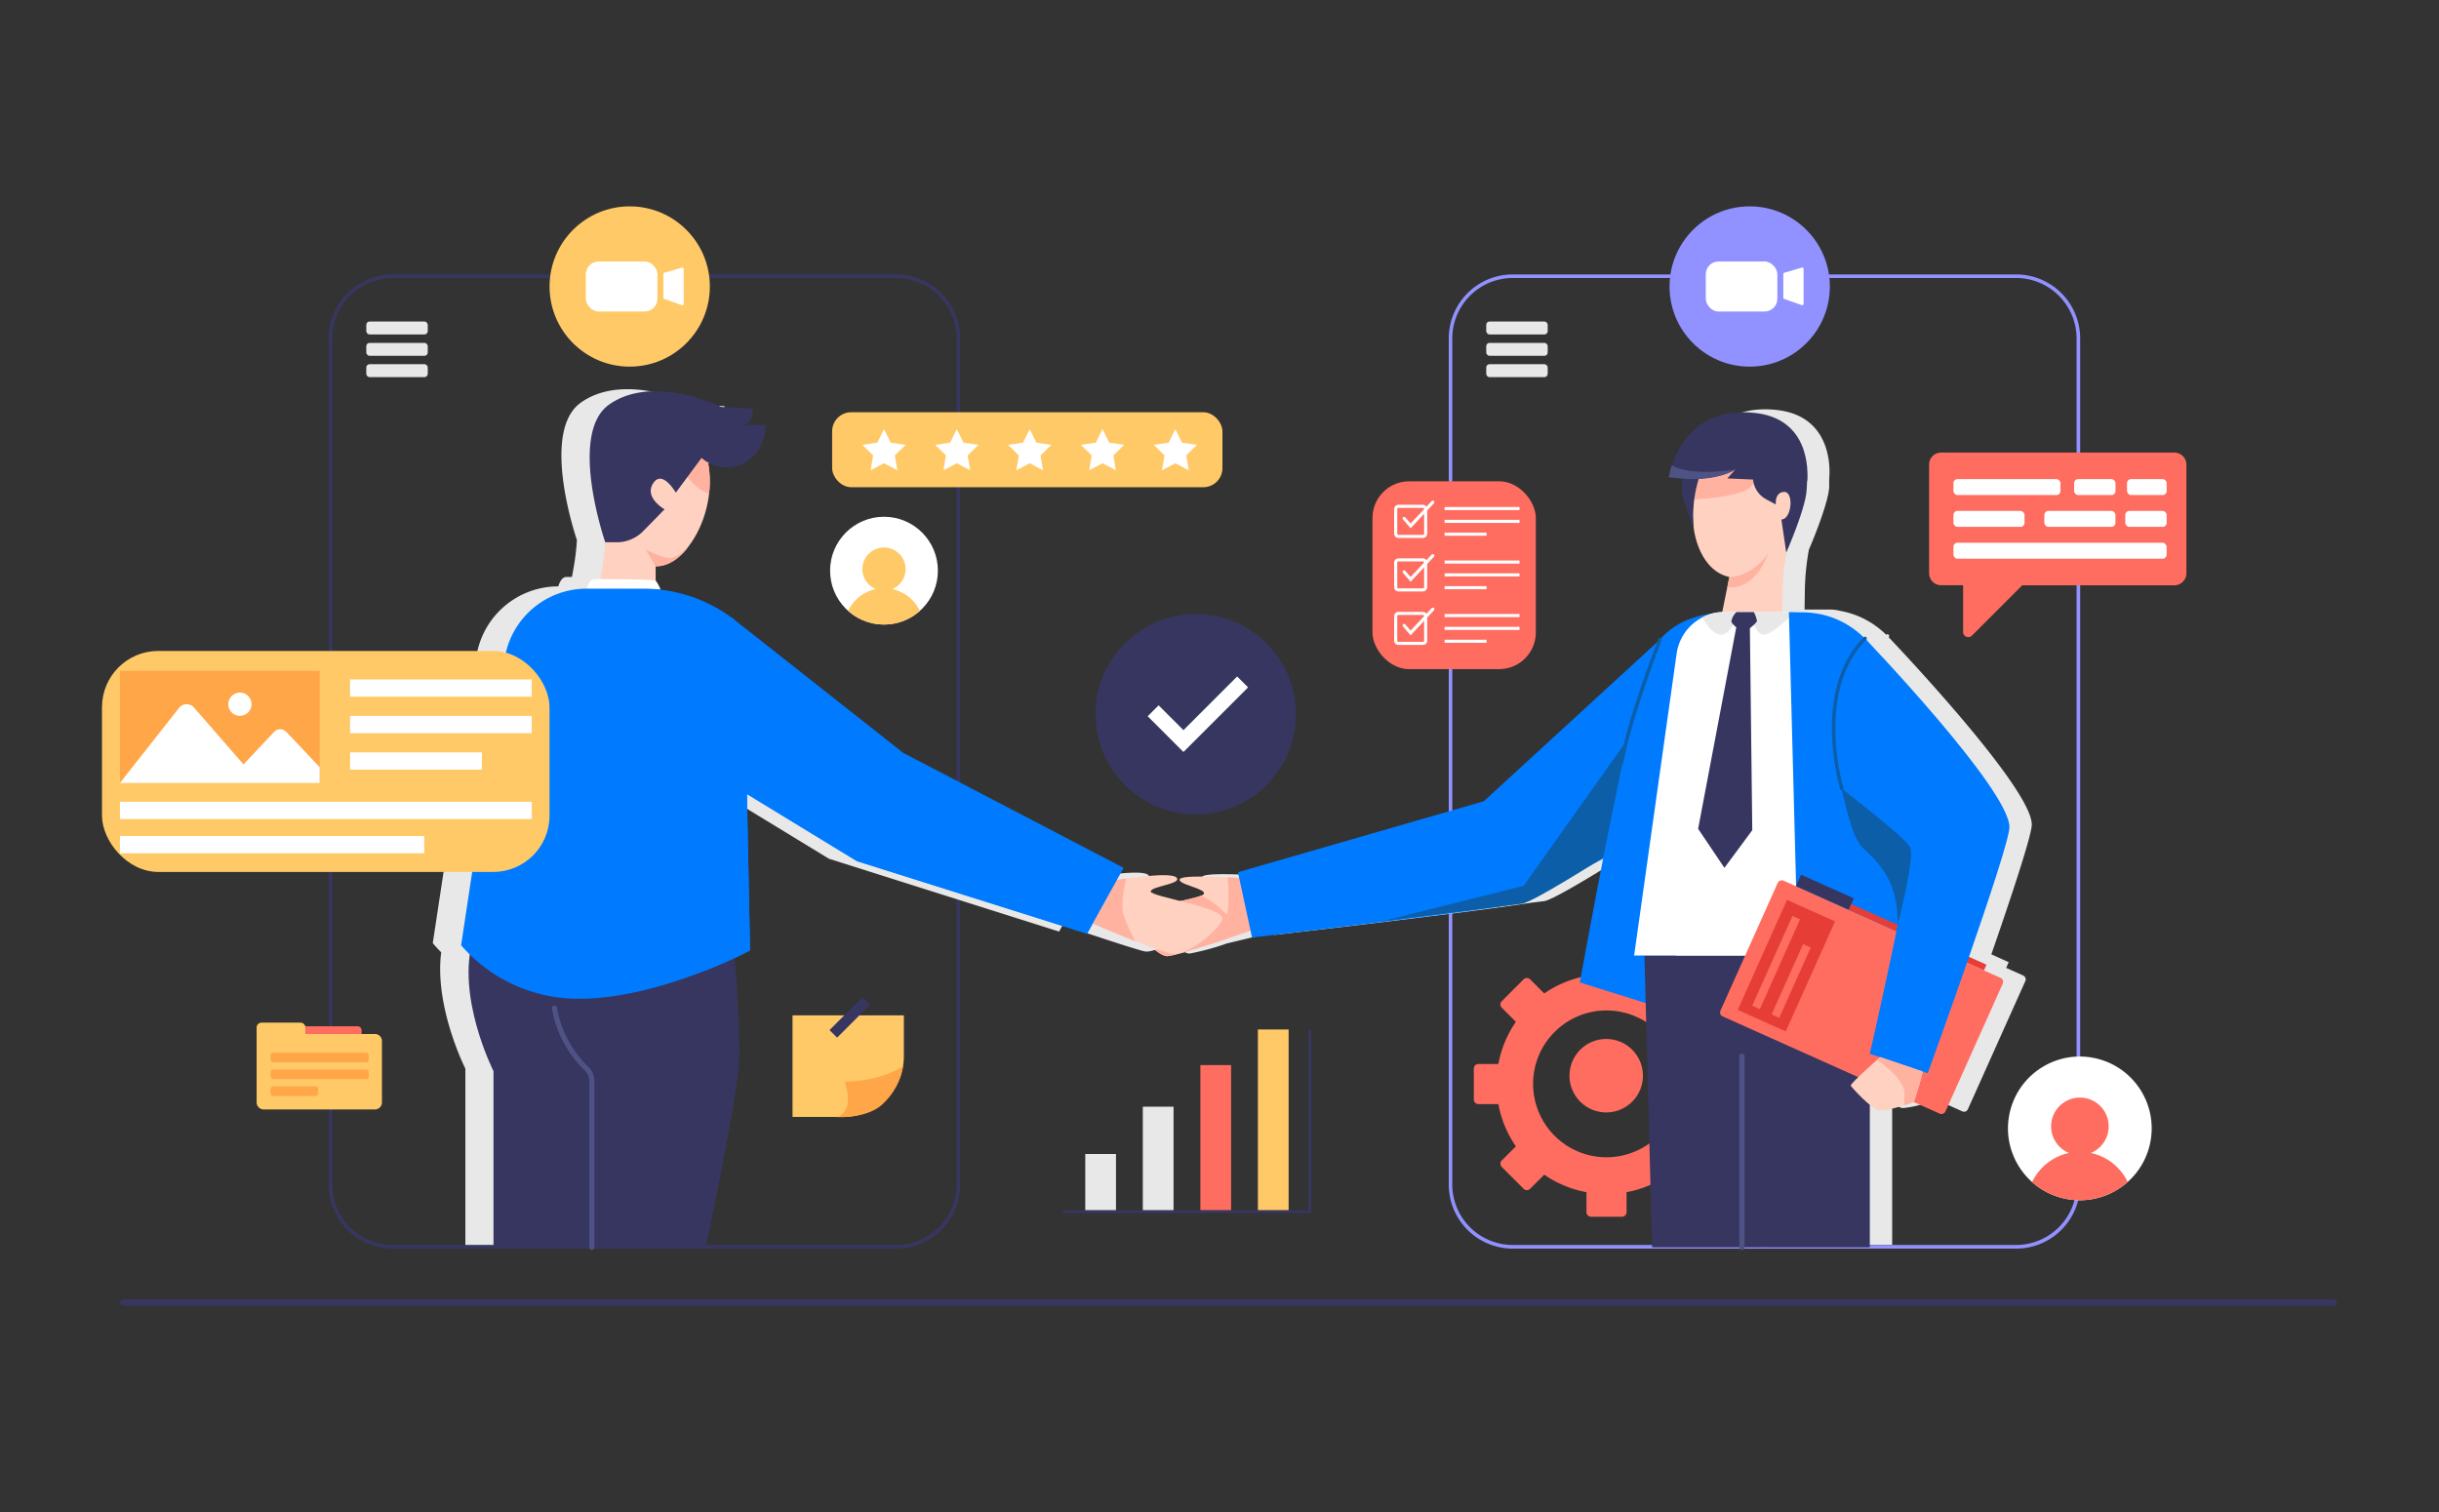 <svg xmlns="http://www.w3.org/2000/svg" xmlns:xlink="http://www.w3.org/1999/xlink" id="Layer_1" data-name="Layer 1" viewBox="0 0 500 310"><rect x="0" y="0" width="500" height="310" fill="#333333" stroke="none"/><defs><style>.cls-1{fill:#ffd1c1;}.cls-2{fill:#fff;}.cls-3{fill:#007bff;}.cls-4{fill:#9192ff;}.cls-5{fill:#e8e8e8;}.cls-6{fill:#373660;}.cls-7{fill:#ffc967;}.cls-8{fill:#fe6d60;}.cls-9{clip-path:url(#clip-path);}.cls-10{fill:#ffb2a0;}.cls-11{clip-path:url(#clip-path-2);}.cls-12{fill:#4f5285;}.cls-13{fill:#0c5ea8;}.cls-14{fill:#e63e36;}.cls-15{clip-path:url(#clip-path-3);}.cls-16{clip-path:url(#clip-path-4);}.cls-17{clip-path:url(#clip-path-5);}.cls-18{clip-path:url(#clip-path-6);}.cls-19{clip-path:url(#clip-path-7);}.cls-20{clip-path:url(#clip-path-8);}.cls-21{fill:#ffa648;}</style><clipPath id="clip-path"><path class="cls-1" d="M256.86,180.19s-14-1.08-14.94,0,5.57,2,4.85,3.11-16.34,3.37-16.27,4.24,6.33,8.57,8.8,8.5S259,189.9,259,189.9Z"></path></clipPath><clipPath id="clip-path-2"><path class="cls-1" d="M361,86.34c5.68,1.15,8.83,9.24,7,18.07l-1.57,7.77a52.7,52.7,0,0,0-1,9.37l-.1,5.74H352.7l1.82-9c-5.68-1.15-8.83-9.24-7-18.07S355.31,85.19,361,86.34Z"></path></clipPath><clipPath id="clip-path-3"><path class="cls-1" d="M385.41,216.74s-6.2,5.47-6,5.85,4.38,5,6,5.11,6.93-1.73,6.93-1.73,2.05-6.19,1.75-6.29Z"></path></clipPath><clipPath id="clip-path-4"><circle class="cls-2" cx="426.39" cy="231.36" r="14.73" transform="translate(103.25 593.19) rotate(-76.72)"></circle></clipPath><clipPath id="clip-path-5"><circle class="cls-2" cx="181.22" cy="117" r="11.05"></circle></clipPath><clipPath id="clip-path-6"><path class="cls-1" d="M228.74,180.46s11.13-1.88,12.43-.55-5.26,1.78-5.27,2.87,15.53,3.3,14.67,5.73-7.12,7.29-10,7.05-16.75-6.29-16.75-6.29Z"></path></clipPath><clipPath id="clip-path-7"><path class="cls-1" d="M134.42,84.26c-5.65,0-10.24,7.13-10.24,15.93v7.73a51.27,51.27,0,0,1-.83,9.17l-2,10.91,13.06,0V116.11c5.65,0,11.1-8.62,11.1-17.41S140.07,84.26,134.42,84.26Z"></path></clipPath><clipPath id="clip-path-8"><path class="cls-3" d="M185.16,154.36l-34.77-27.43a30.64,30.64,0,0,0-18.54-6.24H120.27a17,17,0,0,0-16.83,14.47l-7,46-1.91,12.65a31.79,31.79,0,0,0,24.77,10.95c16.28-.2,34.46-9.89,34.46-9.89l-.64-32.08,22.55,13.76,47.18,14.88,7.49-13.5Z"></path></clipPath></defs><path class="cls-4" d="M413.31,256H310.11A13.13,13.13,0,0,1,297,242.86V69.37a13.13,13.13,0,0,1,13.12-13.11h103.2a13.13,13.13,0,0,1,13.12,13.11V242.86A13.14,13.14,0,0,1,413.31,256ZM310.11,57a12.4,12.4,0,0,0-12.39,12.38V242.86a12.41,12.41,0,0,0,12.39,12.39h103.2a12.41,12.41,0,0,0,12.39-12.39V69.37A12.4,12.4,0,0,0,413.31,57Z"></path><circle class="cls-4" cx="358.69" cy="58.74" r="16.43"></circle><rect class="cls-2" x="349.69" y="53.61" width="14.67" height="10.26" rx="2.61"></rect><path class="cls-2" d="M369.36,62.56l-3.59-1.27a.28.28,0,0,1-.19-.27V56.18a.27.27,0,0,1,.2-.26l3.6-1.06a.29.29,0,0,1,.36.27V62.3A.28.28,0,0,1,369.36,62.56Z"></path><rect class="cls-5" x="304.68" y="65.92" width="12.6" height="2.65" rx="0.67"></rect><rect class="cls-5" x="304.68" y="70.3" width="12.6" height="2.65" rx="0.67"></rect><rect class="cls-5" x="304.68" y="74.67" width="12.6" height="2.65" rx="0.67"></rect><path class="cls-6" d="M183.71,256H80.51a13.14,13.14,0,0,1-13.12-13.12V69.37A13.13,13.13,0,0,1,80.51,56.26h103.2a13.13,13.13,0,0,1,13.12,13.11V242.86A13.14,13.14,0,0,1,183.71,256ZM80.51,57A12.4,12.4,0,0,0,68.12,69.37V242.86a12.41,12.41,0,0,0,12.39,12.39h103.2a12.41,12.41,0,0,0,12.39-12.39V69.37A12.4,12.4,0,0,0,183.71,57Z"></path><circle class="cls-7" cx="129.09" cy="58.74" r="16.43"></circle><rect class="cls-2" x="120.1" y="53.61" width="14.67" height="10.26" rx="2.61"></rect><path class="cls-2" d="M139.77,62.56l-3.6-1.27A.29.29,0,0,1,136,61V56.18a.27.27,0,0,1,.2-.26l3.6-1.06a.29.29,0,0,1,.36.27V62.3A.27.27,0,0,1,139.77,62.56Z"></path><rect class="cls-5" x="75.09" y="65.92" width="12.6" height="2.65" rx="0.67"></rect><rect class="cls-5" x="75.09" y="70.3" width="12.6" height="2.65" rx="0.67"></rect><rect class="cls-5" x="75.09" y="74.67" width="12.6" height="2.65" rx="0.67"></rect><path class="cls-8" d="M445.76,92.79H397.93a2.46,2.46,0,0,0-2.46,2.46v22.28a2.46,2.46,0,0,0,2.46,2.46h4.51v9.58a1.06,1.06,0,0,0,1.81.75L414.57,120h31.19a2.46,2.46,0,0,0,2.45-2.46V95.25A2.46,2.46,0,0,0,445.76,92.79Z"></path><rect class="cls-2" x="400.46" y="98.23" width="21.94" height="3.27" rx="0.83"></rect><rect class="cls-2" x="400.46" y="111.28" width="43.7" height="3.27" rx="0.83"></rect><rect class="cls-2" x="425.2" y="98.23" width="8.48" height="3.27" rx="0.83"></rect><rect class="cls-2" x="436.04" y="98.23" width="8.13" height="3.27" rx="0.83"></rect><rect class="cls-2" x="435.69" y="104.75" width="8.48" height="3.27" rx="0.83"></rect><rect class="cls-2" x="400.46" y="104.75" width="14.57" height="3.27" rx="0.83"></rect><rect class="cls-2" x="419.1" y="104.75" width="14.57" height="3.27" rx="0.83"></rect><rect class="cls-8" x="281.36" y="98.68" width="33.49" height="38.51" rx="7.52"></rect><path class="cls-2" d="M291.69,110.29h-5a.89.89,0,0,1-.89-.9v-5a.89.89,0,0,1,.89-.9h5a.89.89,0,0,1,.89.9v5A.89.89,0,0,1,291.69,110.29Zm-5-6.15a.25.25,0,0,0-.25.26v5a.25.25,0,0,0,.25.26h5a.25.25,0,0,0,.26-.26v-5a.25.25,0,0,0-.26-.26Z"></path><rect class="cls-2" x="296.15" y="103.95" width="15.35" height="0.63"></rect><rect class="cls-2" x="296.15" y="106.58" width="15.35" height="0.63"></rect><rect class="cls-2" x="296.15" y="109.21" width="8.59" height="0.63"></rect><path class="cls-2" d="M289.18,108.31l-1.55-1.8a.33.33,0,0,1,0-.45.31.31,0,0,1,.44,0l1.1,1.28,4.35-4.62a.32.32,0,0,1,.46.44Z"></path><path class="cls-2" d="M291.69,121.26h-5a.89.89,0,0,1-.89-.89v-5a.89.89,0,0,1,.89-.89h5a.89.89,0,0,1,.89.89v5A.89.89,0,0,1,291.69,121.26Zm-5-6.15a.26.26,0,0,0-.25.26v5a.26.26,0,0,0,.25.26h5a.26.26,0,0,0,.26-.26v-5a.26.26,0,0,0-.26-.26Z"></path><rect class="cls-2" x="296.15" y="114.92" width="15.35" height="0.63"></rect><rect class="cls-2" x="296.15" y="117.55" width="15.35" height="0.63"></rect><rect class="cls-2" x="296.15" y="120.18" width="8.59" height="0.63"></rect><path class="cls-2" d="M289.18,119.28l-1.55-1.8a.33.33,0,0,1,0-.45.31.31,0,0,1,.44,0l1.1,1.27,4.35-4.62a.32.32,0,0,1,.46.44Z"></path><path class="cls-2" d="M291.69,132.23h-5a.89.89,0,0,1-.89-.89v-5a.89.89,0,0,1,.89-.89h5a.89.89,0,0,1,.89.89v5A.89.89,0,0,1,291.69,132.23Zm-5-6.15a.26.26,0,0,0-.25.26v5a.26.26,0,0,0,.25.26h5a.26.26,0,0,0,.26-.26v-5a.26.26,0,0,0-.26-.26Z"></path><rect class="cls-2" x="296.15" y="125.89" width="15.35" height="0.63"></rect><rect class="cls-2" x="296.15" y="128.52" width="15.35" height="0.63"></rect><rect class="cls-2" x="296.15" y="131.16" width="8.59" height="0.63"></rect><path class="cls-2" d="M289.18,130.26l-1.55-1.81a.32.32,0,0,1,0-.44.31.31,0,0,1,.44,0l1.1,1.27,4.35-4.61a.32.32,0,0,1,.45,0,.33.33,0,0,1,0,.45Z"></path><path class="cls-8" d="M329.34,237.27a15.05,15.05,0,1,1,15.05-15.05A15.07,15.07,0,0,1,329.34,237.27Zm26.26-19.16h-4.1a22.34,22.34,0,0,0-3.58-8.65l2.9-2.9a.94.94,0,0,0,0-1.32l-4.5-4.5a.94.94,0,0,0-1.32,0l-2.9,2.9a22.34,22.34,0,0,0-8.65-3.58V196a.94.94,0,0,0-.93-.94h-6.36a.93.93,0,0,0-.93.94v4.1a22.38,22.38,0,0,0-8.66,3.58l-2.9-2.9a.94.94,0,0,0-1.32,0l-4.49,4.5a.92.92,0,0,0,0,1.32l2.9,2.9a22.21,22.21,0,0,0-3.59,8.65h-4.1a.93.93,0,0,0-.93.93v6.36a.93.93,0,0,0,.93.93h4.1a22.25,22.25,0,0,0,3.59,8.66l-2.9,2.9a.92.92,0,0,0,0,1.32l4.49,4.49a.92.92,0,0,0,1.32,0l2.9-2.9a22.4,22.4,0,0,0,8.66,3.59v4.1a.93.93,0,0,0,.93.93h6.36a.93.93,0,0,0,.93-.93v-4.1a22.36,22.36,0,0,0,8.65-3.59l2.9,2.9a.92.92,0,0,0,1.32,0l4.5-4.49a.94.94,0,0,0,0-1.32l-2.9-2.9a22.38,22.38,0,0,0,3.58-8.66h4.1a.93.93,0,0,0,.94-.93V219A.94.94,0,0,0,355.6,218.11Z"></path><circle class="cls-8" cx="329.34" cy="222.22" r="7.51" transform="matrix(0.08, -1, 1, 0.08, 80.71, 532.11)"></circle><path class="cls-5" d="M414.75,200l-6.94-3.11h0l3.46,1.55.52-1.17-3.56-1.6c4.16-12,8.29-24.48,8.29-26.6,0-7.36-26.49-35.41-29.34-38.42h0a.36.36,0,0,0-.51-.51h0a17.84,17.84,0,0,0-9.35-4.88,8.76,8.76,0,0,0-2.24-.29h-5.14L370,121a51.06,51.06,0,0,1,.82-8.28s4-9.24,4.17-12.89c0-.68,0-1.24,0-1.73,0,0,1.54-12.45-10.39-14-11.68-1.48-15.92,6.48-17.33,10.69h0A8.09,8.09,0,0,0,347,96.1c-.2.76-.27,1.23-.27,1.23,1,.13,1.88.21,2.75.26h.05a10.79,10.79,0,0,0,.52,5.31l1.8,5h0c.14,2.92,2.39,9.85,7.29,9.86h0L357.65,125h0a8.2,8.2,0,0,0-2.37.36,16.37,16.37,0,0,0-10.13,5,.6.6,0,0,0-.11-.06.36.36,0,0,0-.47.2l-.26.69-35.54,32.61-50.32,14.53-2.3-.06s.05.43.11,1.12c-4.09-.2-9.19-.31-9.75.32-.95,1.08,5.57,2,4.84,3.12S235,186.13,235.09,187s6.32,8.57,8.8,8.5a50.53,50.53,0,0,0,7.56-2.05h0l9.68-2.33.12.56S302,187,313.76,185.1l2.78-.34c1.72-.2,10.61-5.65,14.67-8.19l2-1.08c-2.66,13.68-4.78,25.42-4.78,25.42l13.5,4.22,1.32,50.08h17.88a.54.54,0,0,0,1.07,0H387.9V226a4.76,4.76,0,0,0,2.09,1.19,20,20,0,0,0,4.94-1.08h0l4,.24h0l3.35,1.51a.86.86,0,0,0,1.14-.44l11.77-26.26A.86.86,0,0,0,414.75,200Zm-62.94-92.06Z"></path><path class="cls-1" d="M256.86,180.19s-14-1.08-14.94,0,5.57,2,4.85,3.11-16.34,3.37-16.27,4.24,6.33,8.57,8.8,8.5S259,189.9,259,189.9Z"></path><g class="cls-9"><path class="cls-10" d="M251.56,178.75s.95,7.71-.58,10.55-6.25,6.48-6.25,6.48l17.09-6L260.73,179Z"></path><path class="cls-10" d="M238.63,184.69c4.79-5.48,12.24,1.76,14.48,4.63,1.22,1.55-2.24,3.59-5.56,5.1-3.07,1.4-7.73,3.38-10.61,1.62l-6-6.53S234.54,189.38,238.63,184.69Z"></path></g><path class="cls-3" d="M353.51,125.68s-11.93-.69-15.82,10-13.82,65.75-13.82,65.75l18.2,5.69Z"></path><path class="cls-6" d="M337.11,195.91l1.58,59.83h44.63V224a11.94,11.94,0,0,1,2.92-7.87c2.66-3,6.05-9.16,5.26-20.19Z"></path><path class="cls-1" d="M361,86.34c5.68,1.15,8.83,9.24,7,18.07l-1.57,7.77a52.7,52.7,0,0,0-1,9.37l-.1,5.74H352.7l1.82-9c-5.68-1.15-8.83-9.24-7-18.07S355.31,85.19,361,86.34Z"></path><g class="cls-11"><path class="cls-10" d="M360.09,95.61a4.41,4.41,0,0,1-3,5.24c-3.92,1.44-10.83,1.57-10.83,1.57s.14-6.76,1.76-7.53S360.09,95.61,360.09,95.61Z"></path></g><path class="cls-10" d="M354.52,118.32s4.23.21,7.89-4.72c0,0-2.37,7.45-8.3,6.75Z"></path><path class="cls-6" d="M359,96l.42,2.64a5.12,5.12,0,0,0,2.63,3.71l2,1.08s-.29-2.51,1.71-2.57,1.6,5.55-.57,5.66l1,6.77s4.05-9.23,4.17-12.89a25.69,25.69,0,0,0,0-4.4Z"></path><path class="cls-6" d="M345.39,96,345.12,97a11,11,0,0,0,.3,6.41l1.8,5A26.62,26.62,0,0,1,349,96Z"></path><path class="cls-6" d="M370.47,98.66s-10.55-.27-16.36-.57l1.62-1.83s-4.3,2.86-13.63,1.6c0,0,2.23-15.15,18-13.16C372,86.21,370.47,98.66,370.47,98.66Z"></path><path class="cls-12" d="M342.74,95.39s3.08,2.36,13,.87c0,0-3.37,2.46-10.83,1.87l-2.8-.27A19.3,19.3,0,0,1,342.74,95.39Z"></path><path class="cls-2" d="M353.51,125.49h17a8.74,8.74,0,0,1,8.71,8.16l4.11,62.26H335l8.71-61.9A9.91,9.91,0,0,1,353.51,125.49Z"></path><path class="cls-3" d="M340.32,131.11l-36.13,33.16-50.41,14.56,2.89,13.38s54-6.24,55.6-7.2c4-2.44,22.09-12,22.09-12Z"></path><path class="cls-12" d="M357.1,256.28a.54.54,0,0,1-.54-.54v-39.1a.54.54,0,1,1,1.07,0v39.1A.54.54,0,0,1,357.1,256.28Z"></path><path class="cls-13" d="M328.65,175.83l4.93-24.12-21.24,29.91-28.79,7.2s26.15-3.27,28.4-3.52S328.65,175.83,328.65,175.83Z"></path><path class="cls-5" d="M356.53,125.49s-1.55,4.64-3.65,4.64S349,126.6,349,126.6a8.09,8.09,0,0,1,4.11-1.11Z"></path><path class="cls-5" d="M358.69,125.49s1,4.61,2.89,4.64,6.33-4.64,6.33-4.64Z"></path><path class="cls-3" d="M366.73,125.49,368.87,207l29.09-11-10.9-56a17.88,17.88,0,0,0-17.54-14.46Z"></path><path class="cls-6" d="M360.18,127.26a6.47,6.47,0,0,0-.64-1.77H356a3.24,3.24,0,0,0-1.06,1.92c0,.24.45.73,1,1.21l-7.82,41.31,5.39,8,5.71-7.72-.49-41.41C359.45,128.22,360.2,127.55,360.18,127.26Z"></path><rect class="cls-8" x="366.4" y="179.19" width="30.5" height="50.54" rx="0.86" transform="translate(38.97 469.1) rotate(-65.86)"></rect><rect class="cls-6" x="368.16" y="181.66" width="11.85" height="2.57" transform="translate(107.55 -137.01) rotate(24.14)"></rect><rect class="cls-14" x="377.9" y="191.53" width="30.38" height="1.28" transform="translate(112.99 -143.97) rotate(24.14)"></rect><rect class="cls-14" x="360.8" y="185.64" width="10.79" height="24.72" transform="translate(113.02 -132.46) rotate(24.14)"></rect><rect class="cls-8" x="363.24" y="187.27" width="1.71" height="20.17" transform="translate(112.57 -131.66) rotate(24.14)"></rect><rect class="cls-8" x="366.32" y="193.25" width="1.71" height="15.78" transform="translate(114.39 -132.59) rotate(24.14)"></rect><path class="cls-3" d="M382.34,130.92s29.59,30.9,29.6,38.67c0,4.28-16.75,50.46-16.75,50.46l-11.87-4s9.39-41.31,8.3-42.34-14.54-9.05-14.54-9.83S382.34,130.92,382.34,130.92Z"></path><path class="cls-13" d="M389,189.65s3.67-14,2.58-16-14.06-12-14.06-12,1.91,9.58,4.09,11.91S389.27,179.47,389,189.65Z"></path><path class="cls-1" d="M385.41,216.74s-6.2,5.47-6,5.85,4.38,5,6,5.11,6.93-1.73,6.93-1.73,2.05-6.19,1.75-6.29Z"></path><g class="cls-15"><path class="cls-10" d="M384,216.74s6.3,3.95,6.41,7.36-.47,4.18-.47,4.18l4.4-1.42s1.82-9.47.86-9.53-9.79-3.06-9.79-3.06Z"></path></g><path class="cls-13" d="M377.56,162a.36.36,0,0,1-.35-.26,49.13,49.13,0,0,1-1.66-11.44c-.14-5.86.88-14,6.54-19.66a.35.35,0,0,1,.51,0,.36.36,0,0,1,0,.51c-5.48,5.45-6.46,13.41-6.33,19.12a48.52,48.52,0,0,0,1.63,11.26.36.36,0,0,1-.24.45Z"></path><path class="cls-13" d="M332.45,156.65h-.07a.38.38,0,0,1-.29-.42c1.84-9.92,7.84-25.1,7.9-25.25a.36.36,0,0,1,.47-.21.37.37,0,0,1,.2.47c-.06.15-6,15.27-7.86,25.12A.35.35,0,0,1,332.45,156.65Z"></path><circle class="cls-6" cx="245.12" cy="146.43" r="20.54"></circle><polygon class="cls-2" points="255.86 140.93 253.62 138.69 242.61 149.7 237.52 144.61 235.28 146.85 242.6 154.17 242.65 154.12 242.66 154.13 255.86 140.93"></polygon><rect class="cls-7" x="170.59" y="84.52" width="80.01" height="15.37" rx="3.91"></rect><polygon class="cls-2" points="181.22 87.98 182.59 90.76 185.66 91.2 183.44 93.37 183.96 96.42 181.22 94.98 178.48 96.42 179 93.37 176.78 91.2 179.85 90.76 181.22 87.98"></polygon><polygon class="cls-2" points="196.15 87.98 197.52 90.76 200.59 91.2 198.37 93.37 198.9 96.42 196.15 94.98 193.41 96.42 193.93 93.37 191.71 91.2 194.78 90.76 196.15 87.98"></polygon><polygon class="cls-2" points="211.09 87.98 212.46 90.76 215.53 91.2 213.31 93.37 213.83 96.42 211.09 94.98 208.34 96.42 208.87 93.37 206.65 91.2 209.72 90.76 211.09 87.98"></polygon><polygon class="cls-2" points="226.02 87.98 227.39 90.76 230.46 91.2 228.24 93.37 228.76 96.42 226.02 94.98 223.28 96.42 223.8 93.37 221.58 91.2 224.65 90.76 226.02 87.98"></polygon><polygon class="cls-2" points="240.95 87.98 242.32 90.76 245.39 91.2 243.17 93.37 243.7 96.42 240.95 94.98 238.21 96.42 238.73 93.37 236.51 91.2 239.58 90.76 240.95 87.98"></polygon><circle class="cls-2" cx="426.39" cy="231.36" r="14.73" transform="translate(103.25 593.19) rotate(-76.72)"></circle><g class="cls-16"><path class="cls-8" d="M428.63,236.39a5.9,5.9,0,1,0-4.49,0,10.86,10.86,0,0,0-8.59,10.07h21.67A10.85,10.85,0,0,0,428.63,236.39Z"></path></g><circle class="cls-2" cx="181.22" cy="117" r="11.05"></circle><g class="cls-17"><path class="cls-7" d="M182.9,120.78a4.43,4.43,0,1,0-3.36,0,8.13,8.13,0,0,0-6.45,7.55h16.26A8.13,8.13,0,0,0,182.9,120.78Z"></path></g><path class="cls-5" d="M230.12,182.28c0-1.1,6.58-1.54,5.28-2.87-1-1-7.09-.24-10.37.23.09-.44.16-.71.16-.71l-1.23-.31.65-1.17-45.22-23.59-34.78-27.44a30.59,30.59,0,0,0-15-6h0a6.9,6.9,0,0,0-1-1.83v-3a5.92,5.92,0,0,0,1.7-.21h0s8.52-1.09,8.73-11.79h0a23,23,0,0,0,.52-2.89,4.37,4.37,0,0,0,1,.18,52.44,52.44,0,0,0,.06-6,7.85,7.85,0,0,0,5.6-.25c4.95-2,4.95-8,4.95-8h-4.78c.8-.1,2.15-.66,2.15-3.36L142.07,83s-13.93-6.9-23-.45c-8.44,6-.84,28.05-.8,28.17a48.9,48.9,0,0,1-.72,5.91l-.3,1.66h-1.15c-1.16,0-1.64,1.93-1.64,1.93a17,17,0,0,0-16.82,14.48l-7,46-1.92,12.66a21.12,21.12,0,0,0,1.73,1.88C89,206.45,95.4,219.1,95.4,219.1v36.14h43.48s6.62-30.62,6.86-38.44c.18-5.71-.5-15.82-.88-20.85,2-.93,3.17-1.56,3.17-1.56l-.64-32.07,22.55,13.75L217.12,191l.74-1.34s15.73,5.33,17,5.43c2.85.24,9.12-4.62,10-7S230.11,183.37,230.12,182.28Z"></path><path class="cls-6" d="M150.39,193.42s1.37,16.06,1.12,23.88-6.85,38.44-6.85,38.44H101.17V219.61s-7.84-15.46-4.1-27.37Z"></path><path class="cls-12" d="M121.36,256.28a.54.54,0,0,1-.54-.54V221.63a3,3,0,0,0-1-2.21A23.16,23.16,0,0,1,113.2,207a.54.54,0,1,1,1-.22,22.07,22.07,0,0,0,6.35,11.88,4.12,4.12,0,0,1,1.29,3v34.11A.54.54,0,0,1,121.36,256.28Z"></path><path class="cls-1" d="M228.74,180.46s11.13-1.88,12.43-.55-5.26,1.78-5.27,2.87,15.53,3.3,14.67,5.73-7.12,7.29-10,7.05-16.75-6.29-16.75-6.29Z"></path><g class="cls-18"><path class="cls-10" d="M231,179.43s-1.23,4.89-.82,7.4,3.23,7.37,3.23,7.37l-10.56-4.42,5.32-11.05Z"></path></g><path class="cls-1" d="M134.42,84.26c-5.65,0-10.24,7.13-10.24,15.93v7.73a51.27,51.27,0,0,1-.83,9.17l-2,10.91,13.06,0V116.11c5.65,0,11.1-8.62,11.1-17.41S140.07,84.26,134.42,84.26Z"></path><g class="cls-19"><path class="cls-10" d="M138.94,94.78s3.24,6.37,7.45,6.63c0,0,.59-8.24-.87-10.37Z"></path></g><path class="cls-6" d="M124.08,111.18h2.34a7.6,7.6,0,0,0,5.43-2.28l4.39-4.48s-4.24-2.37-2.35-5.32,4.65,1.91,4.65,1.91l5.28-7.13a7.68,7.68,0,0,0,8.23,1.27c4.94-2,4.94-8,4.94-8h-5.35s2.72.47,2.72-3.37l-6.52-.35s-13.92-6.91-23-.46C116.41,89,124.08,111.18,124.08,111.18Z"></path><path class="cls-10" d="M134.42,116.11l-2.07-3.44s3.69,1.93,5.22,1.72,3.6-2.37,3.6-2.37S138.45,116.23,134.42,116.11Z"></path><path class="cls-2" d="M120.27,120.69s.48-1.91,1.63-1.94,12.12,0,12.52.31a6.62,6.62,0,0,1,1,1.83S121.36,121,120.27,120.69Z"></path><path class="cls-3" d="M185.16,154.36l-34.77-27.43a30.64,30.64,0,0,0-18.54-6.24H120.27a17,17,0,0,0-16.83,14.47l-7,46-1.91,12.65a31.79,31.79,0,0,0,24.77,10.95c16.28-.2,34.46-9.89,34.46-9.89l-.64-32.08,22.55,13.76,47.18,14.88,7.49-13.5Z"></path><g class="cls-20"><path class="cls-3" d="M144.05,199.24l3.13-51.18s27.33,24.22,31.66,26.77,45,14.44,45,14.44v4.15s-45.8-13.71-48.35-14S157,167.65,157,167.65v27.91s-10.91,2.92-12.94,3.68"></path></g><path class="cls-3" d="M146.84,148.11a52.57,52.57,0,0,1-.38-8.15c.19-6,1.42-10.45,3.65-13.25l.55.43c-5.11,6.42-3.15,20.73-3.13,20.87Z"></path><rect class="cls-7" x="20.91" y="133.46" width="91.74" height="45.31" rx="11.53"></rect><rect class="cls-21" x="24.59" y="137.53" width="40.94" height="23"></rect><path class="cls-2" d="M24.59,160.53l12.1-15.38a2,2,0,0,1,3.08-.08l10.15,11.65,6.28-6.67a1.72,1.72,0,0,1,2.49,0l6.84,7.23v3.25Z"></path><circle class="cls-2" cx="49.18" cy="144.38" r="2.39"></circle><rect class="cls-2" x="71.77" y="139.3" width="37.23" height="3.54"></rect><rect class="cls-2" x="71.77" y="146.78" width="37.23" height="3.54"></rect><rect class="cls-2" x="71.77" y="154.26" width="27.01" height="3.54"></rect><rect class="cls-2" x="24.59" y="164.39" width="84.42" height="3.54"></rect><rect class="cls-2" x="24.59" y="171.4" width="62.38" height="3.54"></rect><rect class="cls-5" x="222.48" y="236.6" width="6.3" height="11.54"></rect><rect class="cls-5" x="234.28" y="226.9" width="6.3" height="21.24"></rect><rect class="cls-8" x="246.08" y="218.37" width="6.3" height="29.77"></rect><rect class="cls-7" x="257.87" y="211.07" width="6.3" height="37.07"></rect><polygon class="cls-6" points="268.83 248.71 217.94 248.71 217.94 248.15 268.27 248.15 268.27 211.05 268.83 211.05 268.83 248.71"></polygon><path class="cls-7" d="M162.47,208.18h22.82v8.47A12.39,12.39,0,0,1,172.9,229H162.47Z"></path><path class="cls-21" d="M185.13,218.6s-4.14,3.05-12,3.16c0,0,2.35,5.94-1.57,7.27,0,0,6.27.37,9.41-2.69A13.49,13.49,0,0,0,185.13,218.6Z"></path><rect class="cls-6" x="169.43" y="207.49" width="9.55" height="2.2" transform="translate(-96.47 184.28) rotate(-45)"></rect><path class="cls-7" d="M76.93,212H62.61v-1.33a1,1,0,0,0-1-1h-8a1,1,0,0,0-1,1v15.36a1.45,1.45,0,0,0,1.45,1.44h22.8a1.44,1.44,0,0,0,1.44-1.44V213.46A1.44,1.44,0,0,0,76.93,212Z"></path><path class="cls-8" d="M62.61,210.41h10.7a.82.82,0,0,1,.82.82V212a0,0,0,0,1,0,0H62.61a0,0,0,0,1,0,0v-1.61A0,0,0,0,1,62.61,210.41Z"></path><rect class="cls-21" x="55.48" y="215.83" width="20.11" height="1.96" rx="0.5"></rect><rect class="cls-21" x="55.48" y="219.28" width="20.11" height="1.96" rx="0.5"></rect><rect class="cls-21" x="55.48" y="222.74" width="9.75" height="1.96" rx="0.5"></rect><path class="cls-6" d="M478.45,267.7H25.23a.64.64,0,0,1-.63-.64.63.63,0,0,1,.63-.63H478.45a.64.64,0,0,1,.64.63A.64.64,0,0,1,478.45,267.7Z"></path></svg>